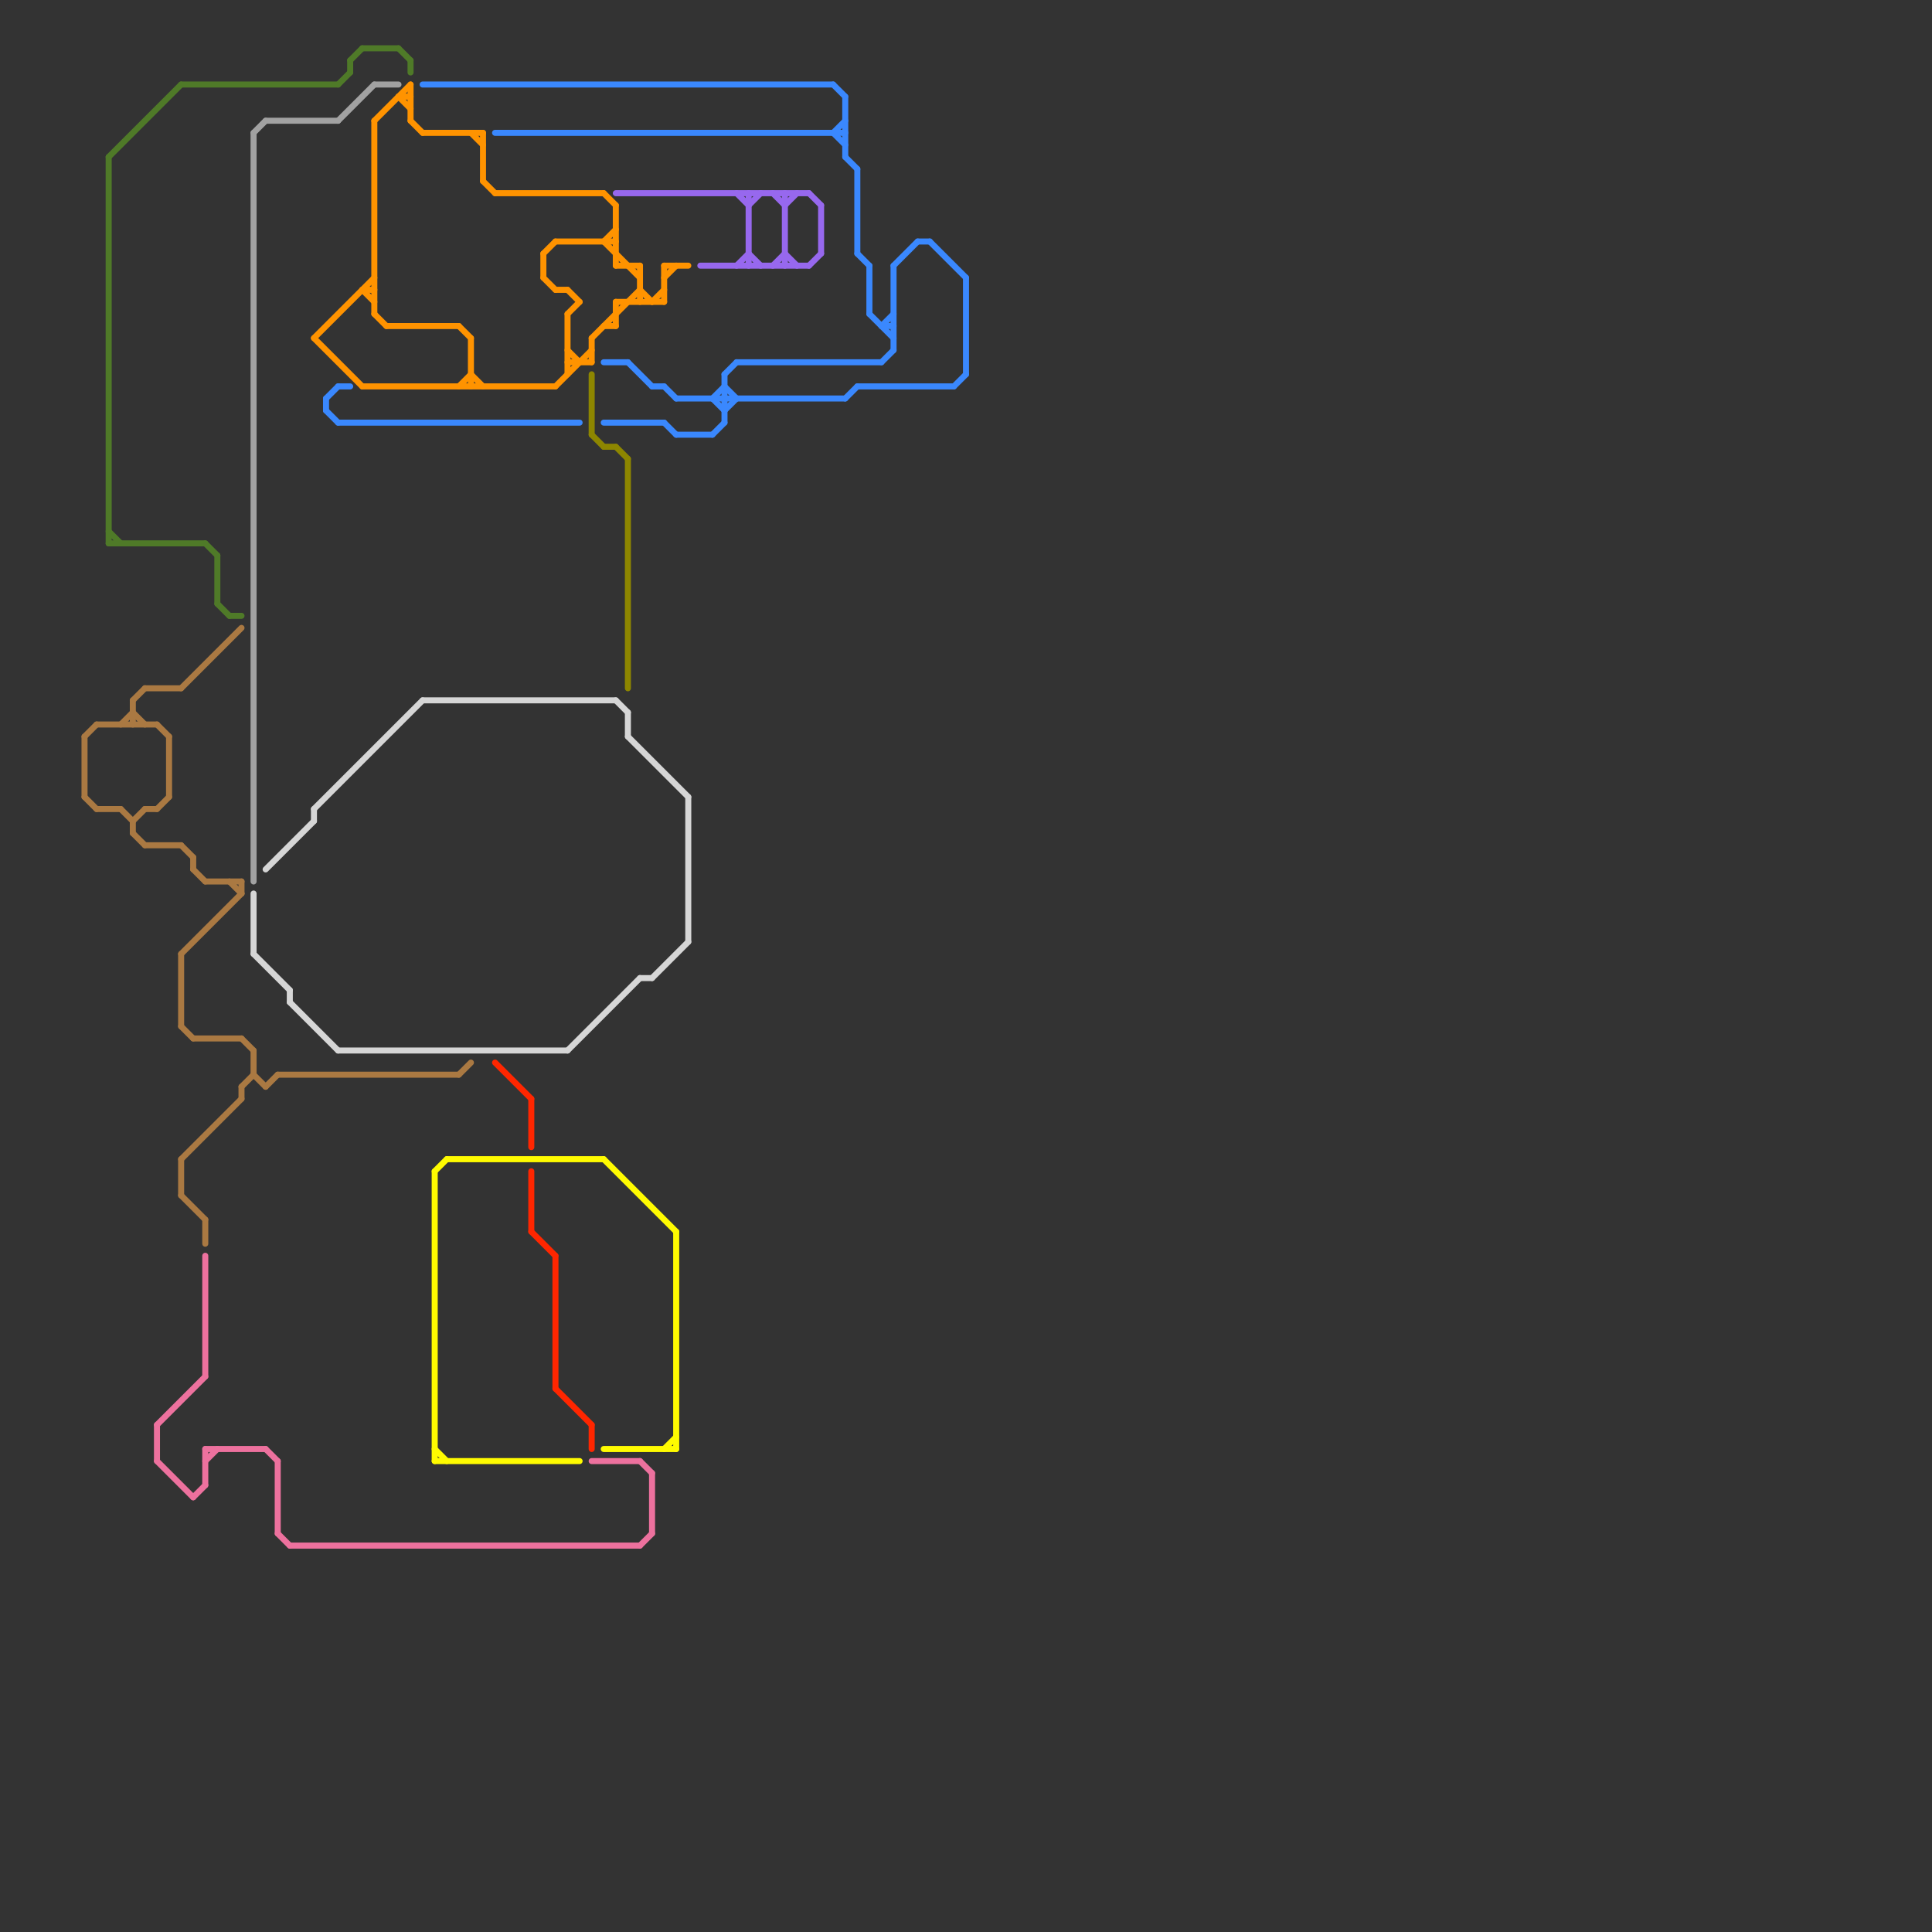 
<svg version="1.1" xmlns="http://www.w3.org/2000/svg" viewBox="0 0 160 160">
<rect x="0" y="0" width="160" height="160" fill="#333333" stroke="none"/>
<style>text { font: 1px Helvetica; font-weight: 600; white-space: pre; dominant-baseline: central; } line { stroke-width: 1; fill: none; stroke-linecap: round; stroke-linejoin: round; } .c0 { stroke: #ff9300 } .c1 { stroke: #9768ee } .c2 { stroke: #3a88fe } .c3 { stroke: #4f7a28 } .c4 { stroke: #a2a2a2 } .c5 { stroke: #aa7942 } .c6 { stroke: #d6d6d6 } .c7 { stroke: #8d8600 } .c8 { stroke: #ed719e } .c9 { stroke: #ff2600 } .c10 { stroke: #fffb00 } .w3 { stroke-width: .5; }</style><defs><g id="wm-xf"><circle r="1.2" fill="#000"/><circle r="0.9" fill="#fff"/><circle r="0.6" fill="#000"/><circle r="0.3" fill="#fff"/></g><g id="wm"><circle r="0.6" fill="#000"/><circle r="0.3" fill="#fff"/></g><g id="clg-4f7a28"><circle r="0.6" fill="#4f7a28"/><circle r="0.3" fill="#fff"/></g><g id="clg-aa7942"><circle r="0.6" fill="#aa7942"/><circle r="0.3" fill="#fff"/></g><g id="clg-ed719e"><circle r="0.6" fill="#ed719e"/><circle r="0.3" fill="#fff"/></g><g id="clg-xf-a2a2a2"><circle r="1.2" fill="#a2a2a2"/><circle r="0.9" fill="#fff"/><circle r="0.6" fill="#a2a2a2"/><circle r="0.3" fill="#fff"/></g><g id="clg-xf-ff9300"><circle r="1.2" fill="#ff9300"/><circle r="0.9" fill="#fff"/><circle r="0.6" fill="#ff9300"/><circle r="0.3" fill="#fff"/></g><g id="clg-ff9300"><circle r="0.6" fill="#ff9300"/><circle r="0.3" fill="#fff"/></g><g id="clg-xf-d6d6d6"><circle r="1.2" fill="#d6d6d6"/><circle r="0.9" fill="#fff"/><circle r="0.6" fill="#d6d6d6"/><circle r="0.3" fill="#fff"/></g><g id="clg-xf-ff2600"><circle r="1.2" fill="#ff2600"/><circle r="0.9" fill="#fff"/><circle r="0.6" fill="#ff2600"/><circle r="0.3" fill="#fff"/></g><g id="clg-xf-ed719e"><circle r="1.2" fill="#ed719e"/><circle r="0.9" fill="#fff"/><circle r="0.6" fill="#ed719e"/><circle r="0.3" fill="#fff"/></g><g id="clg-9768ee"><circle r="0.6" fill="#9768ee"/><circle r="0.3" fill="#fff"/></g><g id="clg-xf-3a88fe"><circle r="1.2" fill="#3a88fe"/><circle r="0.9" fill="#fff"/><circle r="0.6" fill="#3a88fe"/><circle r="0.3" fill="#fff"/></g><g id="csm-xf-aa7942"><circle r="0.4" fill="#fff"/><circle r="0.2" fill="#aa7942"/></g><g id="csm-xf-ff9300"><circle r="0.4" fill="#fff"/><circle r="0.2" fill="#ff9300"/></g><g id="csm-xf-9768ee"><circle r="0.4" fill="#fff"/><circle r="0.2" fill="#9768ee"/></g></defs><line class="c0 w3" x1="51" y1="17" x2="51" y2="22"/><line class="c0 w3" x1="51" y1="25" x2="51" y2="27"/><line class="c0 w3" x1="39" y1="11" x2="40" y2="12"/><line class="c0 w3" x1="53" y1="22" x2="53" y2="25"/><line class="c0 w3" x1="40" y1="15" x2="41" y2="16"/><line class="c0 w3" x1="47" y1="30" x2="49" y2="30"/><line class="c0 w3" x1="47" y1="26" x2="47" y2="31"/><line class="c0 w3" x1="38" y1="32" x2="39" y2="31"/><line class="c0 w3" x1="55" y1="22" x2="57" y2="22"/><line class="c0 w3" x1="30" y1="24" x2="31" y2="25"/><line class="c0 w3" x1="35" y1="11" x2="40" y2="11"/><line class="c0 w3" x1="55" y1="22" x2="55" y2="25"/><line class="c0 w3" x1="50" y1="20" x2="53" y2="23"/><line class="c0 w3" x1="41" y1="16" x2="50" y2="16"/><line class="c0 w3" x1="31" y1="26" x2="32" y2="27"/><line class="c0 w3" x1="55" y1="23" x2="56" y2="22"/><line class="c0 w3" x1="40" y1="11" x2="40" y2="15"/><line class="c0 w3" x1="50" y1="27" x2="51" y2="27"/><line class="c0 w3" x1="47" y1="26" x2="48" y2="25"/><line class="c0 w3" x1="32" y1="27" x2="38" y2="27"/><line class="c0 w3" x1="50" y1="20" x2="51" y2="19"/><line class="c0 w3" x1="30" y1="24" x2="31" y2="24"/><line class="c0 w3" x1="26" y1="28" x2="30" y2="32"/><line class="c0 w3" x1="45" y1="21" x2="46" y2="20"/><line class="c0 w3" x1="33" y1="8" x2="34" y2="9"/><line class="c0 w3" x1="54" y1="25" x2="55" y2="24"/><line class="c0 w3" x1="39" y1="28" x2="39" y2="32"/><line class="c0 w3" x1="30" y1="32" x2="46" y2="32"/><line class="c0 w3" x1="49" y1="28" x2="49" y2="30"/><line class="c0 w3" x1="31" y1="10" x2="34" y2="7"/><line class="c0 w3" x1="47" y1="29" x2="48" y2="30"/><line class="c0 w3" x1="38" y1="27" x2="39" y2="28"/><line class="c0 w3" x1="31" y1="10" x2="31" y2="26"/><line class="c0 w3" x1="46" y1="20" x2="51" y2="20"/><line class="c0 w3" x1="46" y1="32" x2="49" y2="29"/><line class="c0 w3" x1="47" y1="24" x2="48" y2="25"/><line class="c0 w3" x1="34" y1="10" x2="35" y2="11"/><line class="c0 w3" x1="33" y1="8" x2="34" y2="8"/><line class="c0 w3" x1="34" y1="7" x2="34" y2="10"/><line class="c0 w3" x1="45" y1="21" x2="45" y2="23"/><line class="c0 w3" x1="46" y1="24" x2="47" y2="24"/><line class="c0 w3" x1="49" y1="28" x2="53" y2="24"/><line class="c0 w3" x1="50" y1="16" x2="51" y2="17"/><line class="c0 w3" x1="51" y1="25" x2="55" y2="25"/><line class="c0 w3" x1="45" y1="23" x2="46" y2="24"/><line class="c0 w3" x1="26" y1="28" x2="31" y2="23"/><line class="c0 w3" x1="53" y1="24" x2="54" y2="25"/><line class="c0 w3" x1="51" y1="22" x2="53" y2="22"/><line class="c0 w3" x1="39" y1="31" x2="40" y2="32"/><line class="c1 w3" x1="58" y1="22" x2="67" y2="22"/><line class="c1 w3" x1="64" y1="22" x2="65" y2="21"/><line class="c1 w3" x1="65" y1="16" x2="65" y2="22"/><line class="c1 w3" x1="64" y1="16" x2="65" y2="17"/><line class="c1 w3" x1="67" y1="22" x2="68" y2="21"/><line class="c1 w3" x1="62" y1="17" x2="63" y2="16"/><line class="c1 w3" x1="68" y1="17" x2="68" y2="21"/><line class="c1 w3" x1="51" y1="16" x2="67" y2="16"/><line class="c1 w3" x1="65" y1="17" x2="66" y2="16"/><line class="c1 w3" x1="65" y1="21" x2="66" y2="22"/><line class="c1 w3" x1="62" y1="21" x2="63" y2="22"/><line class="c1 w3" x1="61" y1="22" x2="62" y2="21"/><line class="c1 w3" x1="67" y1="16" x2="68" y2="17"/><line class="c1 w3" x1="62" y1="16" x2="62" y2="22"/><line class="c1 w3" x1="61" y1="16" x2="62" y2="17"/><line class="c2 w3" x1="69" y1="11" x2="70" y2="10"/><line class="c2 w3" x1="59" y1="36" x2="60" y2="35"/><line class="c2 w3" x1="55" y1="32" x2="56" y2="33"/><line class="c2 w3" x1="70" y1="8" x2="70" y2="13"/><line class="c2 w3" x1="71" y1="21" x2="72" y2="22"/><line class="c2 w3" x1="72" y1="26" x2="74" y2="28"/><line class="c2 w3" x1="50" y1="30" x2="52" y2="30"/><line class="c2 w3" x1="54" y1="32" x2="55" y2="32"/><line class="c2 w3" x1="73" y1="27" x2="74" y2="27"/><line class="c2 w3" x1="73" y1="30" x2="74" y2="29"/><line class="c2 w3" x1="56" y1="33" x2="70" y2="33"/><line class="c2 w3" x1="60" y1="32" x2="61" y2="33"/><line class="c2 w3" x1="72" y1="22" x2="72" y2="26"/><line class="c2 w3" x1="69" y1="11" x2="70" y2="12"/><line class="c2 w3" x1="27" y1="34" x2="28" y2="35"/><line class="c2 w3" x1="59" y1="33" x2="60" y2="32"/><line class="c2 w3" x1="71" y1="14" x2="71" y2="21"/><line class="c2 w3" x1="27" y1="33" x2="27" y2="34"/><line class="c2 w3" x1="27" y1="33" x2="28" y2="32"/><line class="c2 w3" x1="28" y1="35" x2="48" y2="35"/><line class="c2 w3" x1="41" y1="11" x2="70" y2="11"/><line class="c2 w3" x1="76" y1="20" x2="77" y2="20"/><line class="c2 w3" x1="70" y1="33" x2="71" y2="32"/><line class="c2 w3" x1="73" y1="27" x2="74" y2="26"/><line class="c2 w3" x1="74" y1="22" x2="74" y2="29"/><line class="c2 w3" x1="61" y1="30" x2="73" y2="30"/><line class="c2 w3" x1="71" y1="32" x2="79" y2="32"/><line class="c2 w3" x1="74" y1="22" x2="76" y2="20"/><line class="c2 w3" x1="50" y1="35" x2="55" y2="35"/><line class="c2 w3" x1="59" y1="33" x2="60" y2="34"/><line class="c2 w3" x1="35" y1="7" x2="69" y2="7"/><line class="c2 w3" x1="60" y1="31" x2="60" y2="35"/><line class="c2 w3" x1="60" y1="31" x2="61" y2="30"/><line class="c2 w3" x1="52" y1="30" x2="54" y2="32"/><line class="c2 w3" x1="70" y1="13" x2="71" y2="14"/><line class="c2 w3" x1="69" y1="7" x2="70" y2="8"/><line class="c2 w3" x1="55" y1="35" x2="56" y2="36"/><line class="c2 w3" x1="79" y1="32" x2="80" y2="31"/><line class="c2 w3" x1="77" y1="20" x2="80" y2="23"/><line class="c2 w3" x1="56" y1="36" x2="59" y2="36"/><line class="c2 w3" x1="28" y1="32" x2="29" y2="32"/><line class="c2 w3" x1="80" y1="23" x2="80" y2="31"/><line class="c2 w3" x1="60" y1="34" x2="61" y2="33"/><line class="c3 w3" x1="34" y1="5" x2="34" y2="6"/><line class="c3 w3" x1="9" y1="44" x2="10" y2="45"/><line class="c3 w3" x1="19" y1="51" x2="20" y2="51"/><line class="c3 w3" x1="29" y1="5" x2="29" y2="6"/><line class="c3 w3" x1="9" y1="13" x2="15" y2="7"/><line class="c3 w3" x1="17" y1="45" x2="18" y2="46"/><line class="c3 w3" x1="9" y1="45" x2="17" y2="45"/><line class="c3 w3" x1="33" y1="4" x2="34" y2="5"/><line class="c3 w3" x1="18" y1="50" x2="19" y2="51"/><line class="c3 w3" x1="30" y1="4" x2="33" y2="4"/><line class="c3 w3" x1="15" y1="7" x2="28" y2="7"/><line class="c3 w3" x1="29" y1="5" x2="30" y2="4"/><line class="c3 w3" x1="18" y1="46" x2="18" y2="50"/><line class="c3 w3" x1="28" y1="7" x2="29" y2="6"/><line class="c3 w3" x1="9" y1="13" x2="9" y2="45"/><line class="c4 w3" x1="31" y1="7" x2="33" y2="7"/><line class="c4 w3" x1="28" y1="10" x2="31" y2="7"/><line class="c4 w3" x1="21" y1="11" x2="22" y2="10"/><line class="c4 w3" x1="22" y1="10" x2="28" y2="10"/><line class="c4 w3" x1="21" y1="11" x2="21" y2="73"/><line class="c5 w3" x1="38" y1="89" x2="39" y2="88"/><line class="c5 w3" x1="20" y1="90" x2="21" y2="89"/><line class="c5 w3" x1="7" y1="61" x2="7" y2="66"/><line class="c5 w3" x1="21" y1="89" x2="22" y2="90"/><line class="c5 w3" x1="21" y1="87" x2="21" y2="89"/><line class="c5 w3" x1="13" y1="60" x2="14" y2="61"/><line class="c5 w3" x1="11" y1="68" x2="12" y2="67"/><line class="c5 w3" x1="19" y1="73" x2="20" y2="74"/><line class="c5 w3" x1="11" y1="59" x2="12" y2="60"/><line class="c5 w3" x1="17" y1="73" x2="20" y2="73"/><line class="c5 w3" x1="11" y1="58" x2="12" y2="57"/><line class="c5 w3" x1="15" y1="85" x2="16" y2="86"/><line class="c5 w3" x1="15" y1="79" x2="15" y2="85"/><line class="c5 w3" x1="8" y1="67" x2="10" y2="67"/><line class="c5 w3" x1="11" y1="69" x2="12" y2="70"/><line class="c5 w3" x1="22" y1="90" x2="23" y2="89"/><line class="c5 w3" x1="15" y1="70" x2="16" y2="71"/><line class="c5 w3" x1="12" y1="57" x2="15" y2="57"/><line class="c5 w3" x1="7" y1="61" x2="8" y2="60"/><line class="c5 w3" x1="15" y1="96" x2="15" y2="99"/><line class="c5 w3" x1="23" y1="89" x2="38" y2="89"/><line class="c5 w3" x1="12" y1="67" x2="13" y2="67"/><line class="c5 w3" x1="8" y1="60" x2="13" y2="60"/><line class="c5 w3" x1="15" y1="79" x2="20" y2="74"/><line class="c5 w3" x1="11" y1="58" x2="11" y2="60"/><line class="c5 w3" x1="7" y1="66" x2="8" y2="67"/><line class="c5 w3" x1="10" y1="67" x2="11" y2="68"/><line class="c5 w3" x1="13" y1="67" x2="14" y2="66"/><line class="c5 w3" x1="17" y1="101" x2="17" y2="103"/><line class="c5 w3" x1="15" y1="57" x2="20" y2="52"/><line class="c5 w3" x1="10" y1="60" x2="11" y2="59"/><line class="c5 w3" x1="15" y1="99" x2="17" y2="101"/><line class="c5 w3" x1="16" y1="72" x2="17" y2="73"/><line class="c5 w3" x1="20" y1="73" x2="20" y2="74"/><line class="c5 w3" x1="20" y1="90" x2="20" y2="91"/><line class="c5 w3" x1="14" y1="61" x2="14" y2="66"/><line class="c5 w3" x1="12" y1="70" x2="15" y2="70"/><line class="c5 w3" x1="16" y1="71" x2="16" y2="72"/><line class="c5 w3" x1="15" y1="96" x2="20" y2="91"/><line class="c5 w3" x1="20" y1="86" x2="21" y2="87"/><line class="c5 w3" x1="16" y1="86" x2="20" y2="86"/><line class="c5 w3" x1="11" y1="68" x2="11" y2="69"/><line class="c6 w3" x1="52" y1="61" x2="57" y2="66"/><line class="c6 w3" x1="21" y1="74" x2="21" y2="79"/><line class="c6 w3" x1="54" y1="81" x2="57" y2="78"/><line class="c6 w3" x1="51" y1="58" x2="52" y2="59"/><line class="c6 w3" x1="35" y1="58" x2="51" y2="58"/><line class="c6 w3" x1="53" y1="81" x2="54" y2="81"/><line class="c6 w3" x1="26" y1="67" x2="26" y2="68"/><line class="c6 w3" x1="52" y1="59" x2="52" y2="61"/><line class="c6 w3" x1="57" y1="66" x2="57" y2="78"/><line class="c6 w3" x1="28" y1="87" x2="47" y2="87"/><line class="c6 w3" x1="22" y1="72" x2="26" y2="68"/><line class="c6 w3" x1="26" y1="67" x2="35" y2="58"/><line class="c6 w3" x1="24" y1="83" x2="28" y2="87"/><line class="c6 w3" x1="47" y1="87" x2="53" y2="81"/><line class="c6 w3" x1="21" y1="79" x2="24" y2="82"/><line class="c6 w3" x1="24" y1="82" x2="24" y2="83"/><line class="c7 w3" x1="51" y1="37" x2="52" y2="38"/><line class="c7 w3" x1="52" y1="38" x2="52" y2="57"/><line class="c7 w3" x1="49" y1="31" x2="49" y2="36"/><line class="c7 w3" x1="49" y1="36" x2="50" y2="37"/><line class="c7 w3" x1="50" y1="37" x2="51" y2="37"/><line class="c8 w3" x1="13" y1="118" x2="17" y2="114"/><line class="c8 w3" x1="17" y1="120" x2="22" y2="120"/><line class="c8 w3" x1="49" y1="121" x2="53" y2="121"/><line class="c8 w3" x1="24" y1="128" x2="53" y2="128"/><line class="c8 w3" x1="13" y1="121" x2="16" y2="124"/><line class="c8 w3" x1="16" y1="124" x2="17" y2="123"/><line class="c8 w3" x1="53" y1="121" x2="54" y2="122"/><line class="c8 w3" x1="22" y1="120" x2="23" y2="121"/><line class="c8 w3" x1="23" y1="121" x2="23" y2="127"/><line class="c8 w3" x1="23" y1="127" x2="24" y2="128"/><line class="c8 w3" x1="53" y1="128" x2="54" y2="127"/><line class="c8 w3" x1="17" y1="121" x2="18" y2="120"/><line class="c8 w3" x1="17" y1="120" x2="17" y2="123"/><line class="c8 w3" x1="54" y1="122" x2="54" y2="127"/><line class="c8 w3" x1="17" y1="104" x2="17" y2="114"/><line class="c8 w3" x1="13" y1="118" x2="13" y2="121"/><line class="c9 w3" x1="44" y1="91" x2="44" y2="95"/><line class="c9 w3" x1="46" y1="115" x2="49" y2="118"/><line class="c9 w3" x1="46" y1="104" x2="46" y2="115"/><line class="c9 w3" x1="49" y1="118" x2="49" y2="120"/><line class="c9 w3" x1="44" y1="102" x2="46" y2="104"/><line class="c9 w3" x1="44" y1="97" x2="44" y2="102"/><line class="c9 w3" x1="41" y1="88" x2="44" y2="91"/><line class="c10 w3" x1="36" y1="121" x2="48" y2="121"/><line class="c10 w3" x1="56" y1="102" x2="56" y2="120"/><line class="c10 w3" x1="37" y1="96" x2="50" y2="96"/><line class="c10 w3" x1="36" y1="120" x2="37" y2="121"/><line class="c10 w3" x1="50" y1="120" x2="56" y2="120"/><line class="c10 w3" x1="36" y1="97" x2="37" y2="96"/><line class="c10 w3" x1="55" y1="120" x2="56" y2="119"/><line class="c10 w3" x1="50" y1="96" x2="56" y2="102"/><line class="c10 w3" x1="36" y1="97" x2="36" y2="121"/>
</svg>

